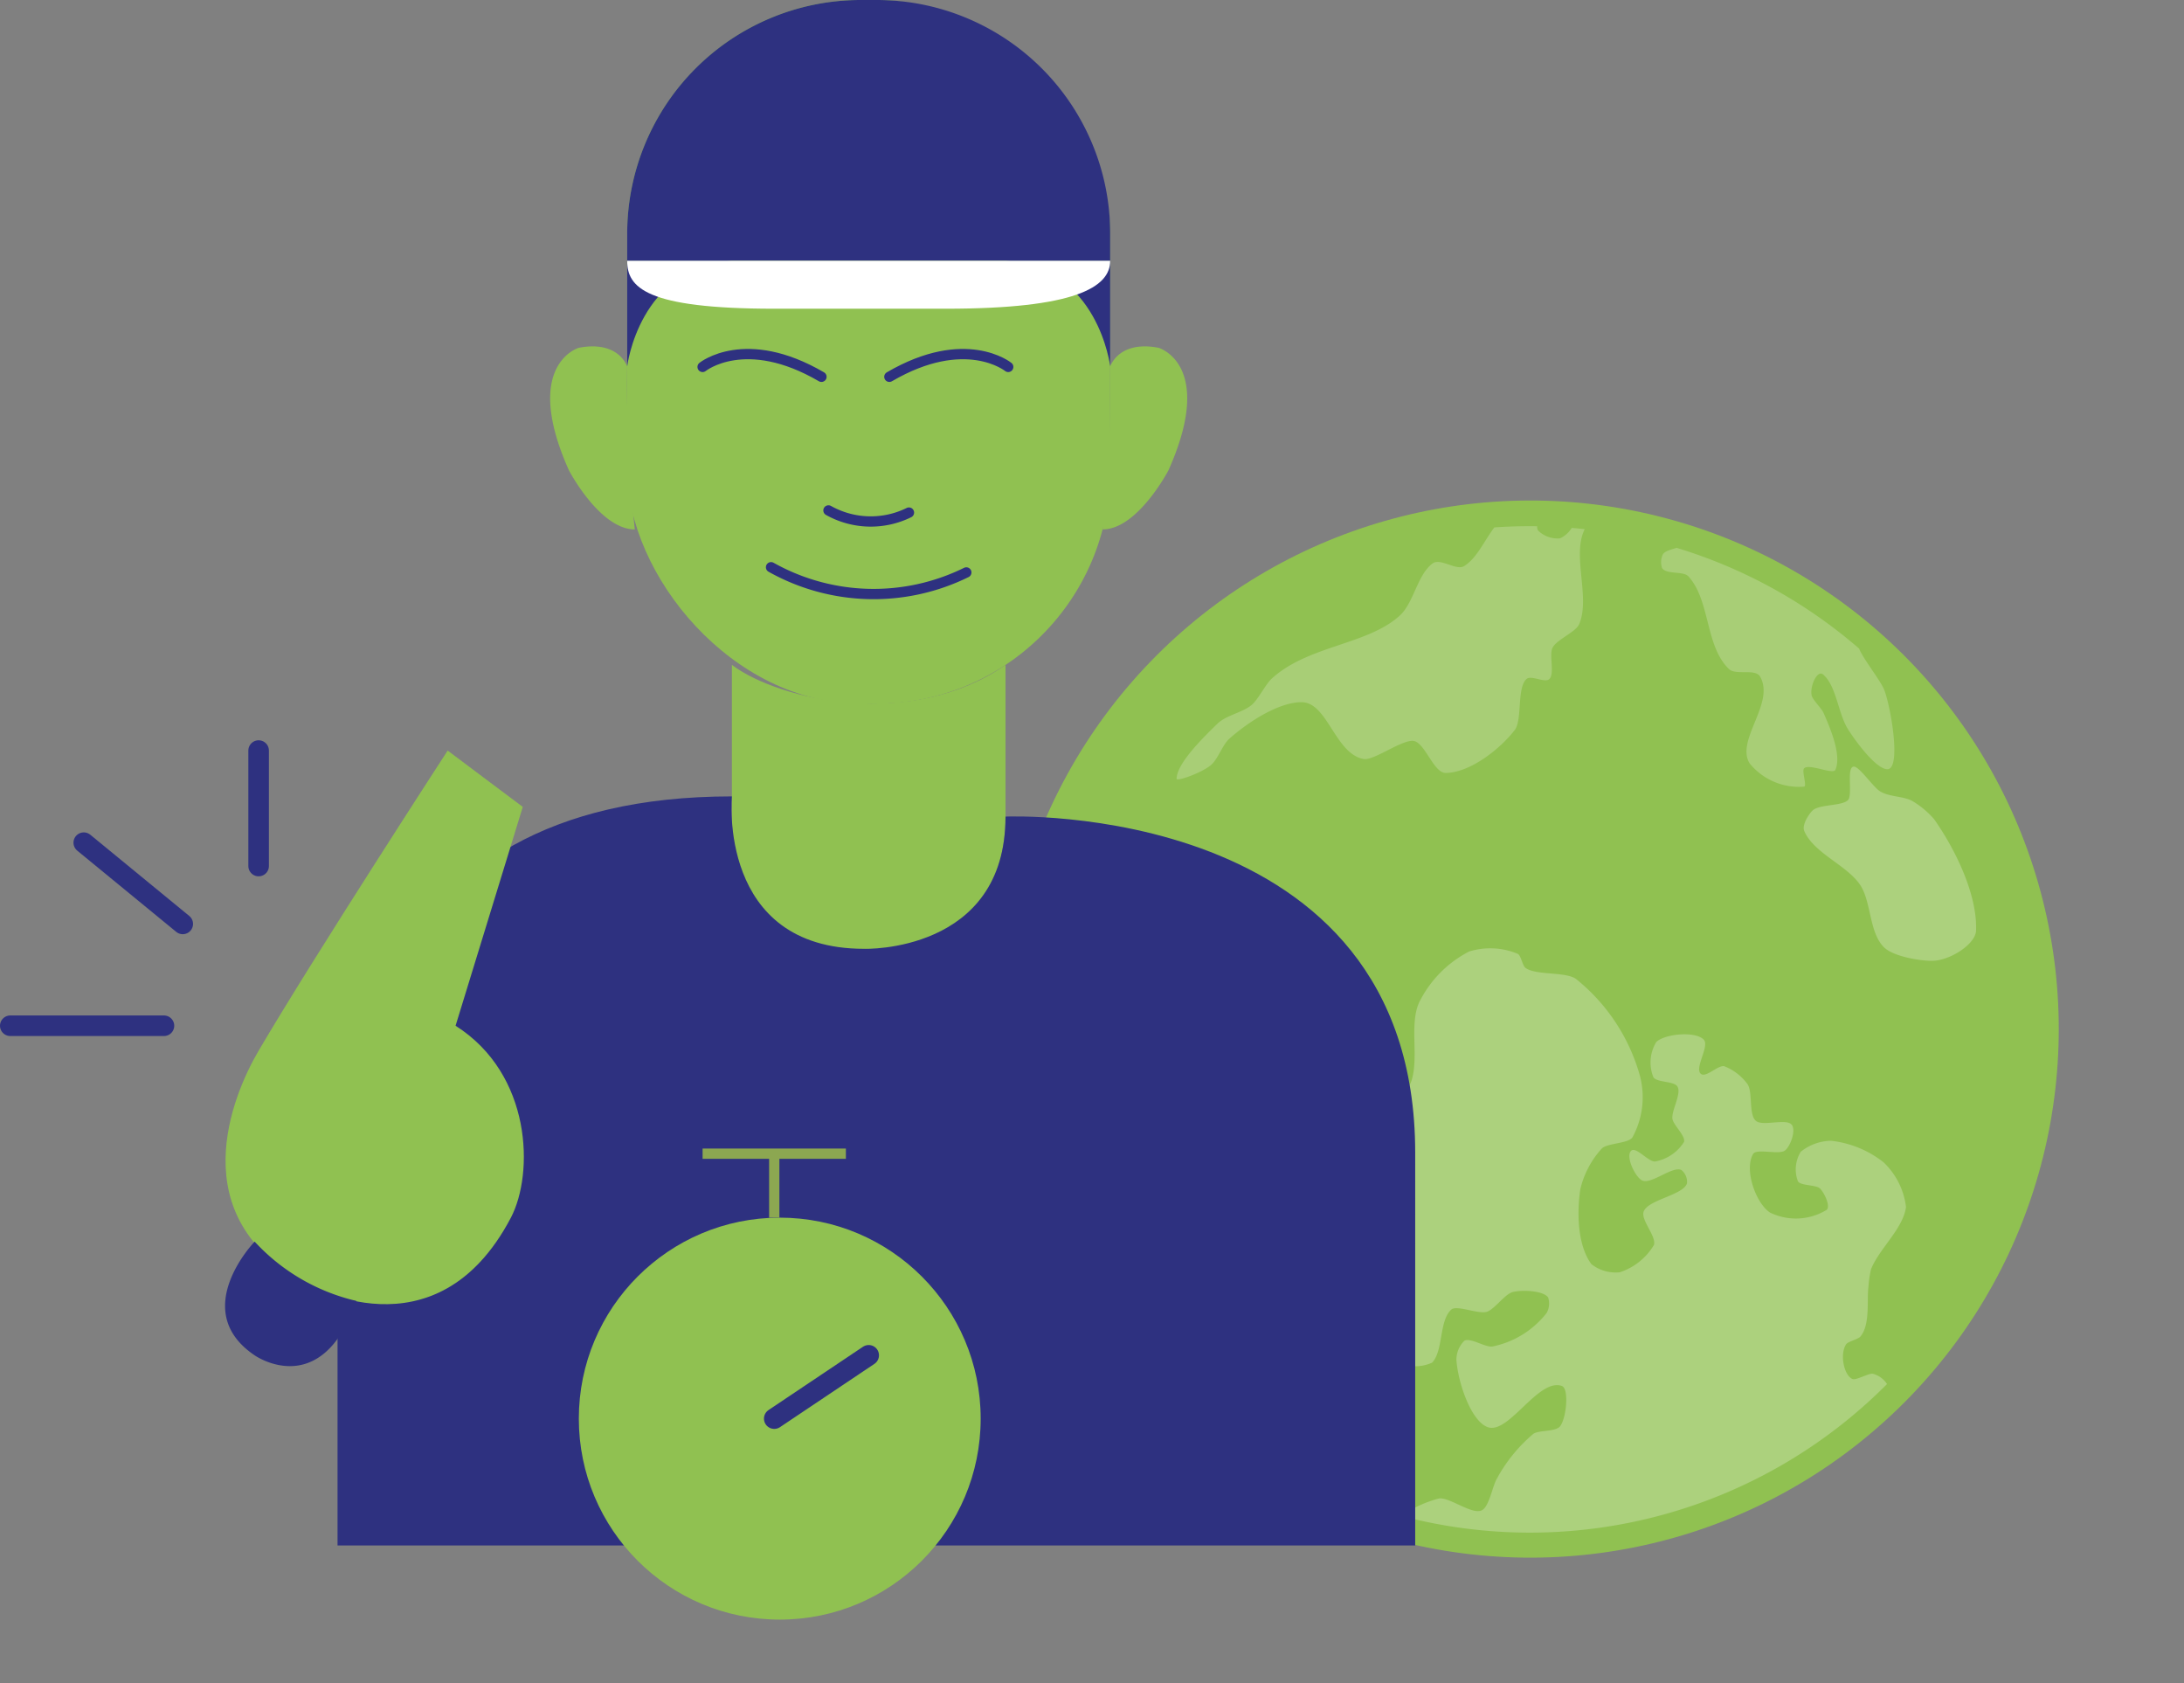 <svg xmlns="http://www.w3.org/2000/svg" width="150.982" height="116.336" viewBox="0 0 150.982 116.336"><rect x="0" y="0" width="150.982" height="116.336" fill="#808080" stroke="none"/><defs><style>.a{fill:#90c151;}.b,.h{fill:#fff;}.b{opacity:0.25;}.c{opacity:0.85;}.d{fill:#2e3180;}.e,.f,.g{fill:none;}.e,.g{stroke:#2e3180;stroke-linecap:round;stroke-linejoin:round;}.e,.f{stroke-width:0.711px;}.f{stroke:#8ca751;stroke-miterlimit:10;}.g{stroke-width:1.422px;}</style></defs><g transform="translate(-277.052 -2913.289)"><circle class="a" cx="36.536" cy="36.536" r="36.536" transform="matrix(0.961, -0.276, 0.276, 0.961, 337.65, 2959.385)"></circle><path class="b" d="M404.81,2968.578c.338-.375-.147-2.349.422-2.306.379.03,1.326,1.418,1.779,1.7.67.419,1.664.32,2.3.71a6.143,6.143,0,0,1,1.447,1.221c1.474,2.093,3,5.221,2.9,7.707-.033.9-1.67,1.982-2.881,2.078-.718.057-2.81-.248-3.492-.937-1.029-1.04-.86-3.109-1.628-4.285-.894-1.367-3.211-2.2-3.873-3.738-.183-.429.316-1.172.564-1.416C402.807,2968.859,404.422,2969.008,404.81,2968.578Z"></path><path class="b" d="M407.506,3008.948a1.68,1.68,0,0,0-.992-.718c-.283-.039-1.145.463-1.39.368-.594-.231-.9-1.706-.454-2.393.138-.211.828-.344.995-.545.7-.836.427-2.574.556-3.433A7.124,7.124,0,0,1,406.4,3001c.578-1.424,2.227-2.81,2.416-4.292a5.086,5.086,0,0,0-1.557-3.094,7.111,7.111,0,0,0-3.619-1.483,3.408,3.408,0,0,0-2.1.759,2.322,2.322,0,0,0-.192,2.053c.215.3,1.244.229,1.515.481.3.283.749,1.229.47,1.479a4.076,4.076,0,0,1-3.919.188c-.961-.624-1.808-2.94-1.169-4.046.236-.407,1.8.084,2.209-.246.38-.3.767-1.392.464-1.774-.369-.465-2.008.128-2.475-.267-.518-.438-.207-1.969-.579-2.535a3.612,3.612,0,0,0-1.618-1.247c-.428-.08-1.248.8-1.6.538-.5-.378.626-1.934.181-2.381-.6-.6-2.7-.39-3.275.172a2.717,2.717,0,0,0-.2,2.433c.239.374,1.435.264,1.662.642.3.5-.433,1.679-.344,2.242.07.437.913,1.162.8,1.586a2.983,2.983,0,0,1-2,1.354c-.454.042-1.315-1.048-1.651-.744-.412.372.259,1.805.751,2.053.619.312,2.1-1.018,2.72-.719a1.054,1.054,0,0,1,.383.927c-.274.816-2.682,1.117-2.992,1.939-.221.582.9,1.726.708,2.315a4.3,4.3,0,0,1-2.361,1.886,2.708,2.708,0,0,1-1.96-.562c-.96-1.29-1.013-3.544-.767-5.176a6.321,6.321,0,0,1,1.5-2.83c.421-.364,1.8-.329,2.1-.75a5.791,5.791,0,0,0,.521-4.263,13.089,13.089,0,0,0-4.416-6.689c-.713-.521-2.777-.237-3.49-.764-.221-.164-.3-.822-.528-.969a4.93,4.93,0,0,0-3.38-.164,7.888,7.888,0,0,0-3.457,3.533c-.679,1.526,0,3.765-.523,5.4a4.019,4.019,0,0,1-1.416,1.845c-.7.322-2.408-.419-3.114-.119-.583.248-.708,1.869-1.267,2.048-2.024.648-4.483-1.539-6.594-1.421-.714.039-1.9,1.032-2.577,1.075-1.253.08-2.869-.752-4.021-.369-.756.252-1.21,2.081-.906,2.81a10.273,10.273,0,0,0,3.853,4.219c1.324.763,3.527.4,4.669,1.207.925.651,1.231,2.508,2.157,3.2,1.373,1.022,4.1.565,5.539,1.54,1.125.762,1.646,2.74,2.833,3.48a2.872,2.872,0,0,0,2.27-.034c.786-.809.472-2.9,1.329-3.669.374-.333,1.863.334,2.445.157.539-.164,1.255-1.232,1.807-1.371.6-.149,2.057-.117,2.436.367a1.33,1.33,0,0,1-.1,1.084,6.361,6.361,0,0,1-3.727,2.311c-.468.1-1.522-.622-1.953-.4a1.843,1.843,0,0,0-.556,1.323c.1,1.565,1.027,4.313,2.209,4.669,1.448.438,3.474-3.433,5.082-2.86.511.182.313,2.225-.123,2.785-.306.393-1.472.254-1.851.524a10.7,10.7,0,0,0-2.5,3.062c-.328.519-.536,1.96-1.059,2.221-.683.341-2.307-.974-3-.808a8.5,8.5,0,0,0-2.586,1.193,34.81,34.81,0,0,0,33.588-9.1Z"></path><g class="c"><path class="b" d="M362.04,2964.34c1.343-1.188,3.419-2.516,4.982-2.521,1.809-.005,2.314,3.563,4.3,3.928.716.132,2.766-1.442,3.511-1.238.767.211,1.344,2.217,2.172,2.2,1.688-.028,3.731-1.639,4.755-2.956.551-.71.137-2.941.826-3.539.327-.283,1.263.3,1.571.009.391-.373-.028-1.672.221-2.163.289-.57,1.6-1.081,1.84-1.626.8-1.85-.522-4.77.389-6.573-.242-.026-.485-.052-.728-.073l-.171-.013a1.857,1.857,0,0,1-.806.719,1.9,1.9,0,0,1-1.527-.547.539.539,0,0,1-.057-.289c-1-.015-1.982.014-2.959.082-.691.9-1.2,2.122-2.091,2.673-.542.336-1.642-.581-2.178-.185-1.052.774-1.3,2.71-2.252,3.587-2.218,2.05-6.336,2.062-8.862,4.368-.442.4-.924,1.42-1.378,1.811-.642.553-1.76.707-2.381,1.309-1.063,1.03-2.823,2.776-2.825,3.816,0,.189,1.654-.382,2.338-.925C361.241,2965.794,361.554,2964.77,362.04,2964.34Z"></path><path class="b" d="M391.995,2951.625a1.282,1.282,0,0,0-.043.923c.306.471,1.468.183,1.828.582,1.524,1.69,1.135,4.8,2.8,6.4.466.45,1.822-.057,2.152.525,1.043,1.836-1.7,4.369-.734,5.982a4.388,4.388,0,0,0,3.781,1.618c.194-.06-.173-1.071-.014-1.257.318-.368,2.013.444,2.167.1.442-1-.319-2.807-.818-3.942-.137-.313-.753-.9-.819-1.2-.141-.634.388-1.81.8-1.445.924.809,1.02,2.7,1.725,3.8.62.97,1.936,2.7,2.686,2.74,1.019.062.253-4.364-.2-5.492-.266-.665-1.472-2.161-1.731-2.844a34.612,34.612,0,0,0-12.62-6.964C392.573,2951.277,392.132,2951.368,391.995,2951.625Z"></path></g><path class="b" d="M365.632,3005.614a1.212,1.212,0,0,0,.018-.7,6.663,6.663,0,0,0-2.044-1.9,8.5,8.5,0,0,0-2.816-.965c-.369-.013-1.119.134-1.183.434a2.157,2.157,0,0,0,.591,1.115c1.227,1.222,3.173,2.73,4.825,2.776C365.27,3006.388,365.549,3005.859,365.632,3005.614Z"></path><rect class="a" width="33.391" height="48.631" rx="16.141" transform="translate(320.411 2913.289)"></rect><path class="d" d="M320.411,2931.315v-1.885a16.142,16.142,0,0,1,16.141-16.141h1.109A16.141,16.141,0,0,1,353.8,2929.43v1.885Z"></path><path class="a" d="M337.758,2979.207c-7.494,0-10.109-4.432-10.109-9.482v-10.482c3.307,2.479,12.443,4.5,18.915,0v10.482C346.564,2975.595,342.808,2979.207,337.758,2979.207Z"></path><path class="a" d="M320.411,2938.608c-.432-1-1.552-1.636-3.353-1.279,0,0-3.945,1.149-.676,8.465,0,0,2.137,4.084,4.555,4.084A94.241,94.241,0,0,1,320.411,2938.608Z"></path><path class="a" d="M353.8,2938.608c.432-1,1.553-1.636,3.353-1.279,0,0,3.945,1.149.676,8.465,0,0-2.136,4.084-4.554,4.084A91.031,91.031,0,0,0,353.8,2938.608Z"></path><path class="e" d="M330.355,2952.492a14.5,14.5,0,0,0,13.5.36"></path><path class="e" d="M334.325,2948.566a5.976,5.976,0,0,0,5.564.149"></path><path class="d" d="M346.564,2969.725s28.322-1.232,28.322,23.233V3020.1h-74.5v-20.834c0-10.417,1.578-30.936,27.261-30.936,0,0-1.014,10.534,9.144,10.534C336.793,2978.869,346.564,2979.165,346.564,2969.725Z"></path><circle class="a" cx="13.89" cy="13.89" r="13.89" transform="translate(317.067 2997.444)"></circle><path class="f" d="M325.623,2993.023h9.906"></path><line class="f" y1="4.163" transform="translate(330.576 2993.281)"></line><line class="g" y1="4.375" x2="6.53" transform="translate(330.576 3006.958)"></line><path class="a" d="M308,2965.163s-9.214,14.179-13.071,20.746c-1.844,3.142-5.324,11.491,3.236,16.044,0,0,9,5.407,14.206-4.509,1.6-3.055,1.463-9.91-3.825-13.263l4.646-15.125Z"></path><path class="d" d="M294.656,2999.1s-4.6,4.76,0,7.859c0,0,4.6,3.234,7.035-3.759A13.829,13.829,0,0,1,294.656,2999.1Z"></path><line class="g" x2="10.623" transform="translate(277.763 2984.181)"></line><line class="g" x2="6.843" y2="5.614" transform="translate(282.843 2971.529)"></line><line class="g" y2="7.979" transform="translate(294.931 2965.163)"></line><path class="e" d="M325.623,2938.648s2.952-2.393,8.218.683"></path><path class="e" d="M346.752,2938.648s-2.951-2.393-8.218.683"></path><path class="d" d="M320.411,2931.315v7.293s.816-6.855,7.238-7.293Z"></path><path class="d" d="M353.8,2931.315v7.293s-.815-6.855-7.238-7.293Z"></path><path class="h" d="M342.459,2934.625H330.576c-8.914,0-10.165-1.482-10.165-3.31H353.8C353.8,2933.143,351.374,2934.625,342.459,2934.625Z"></path></g></svg>